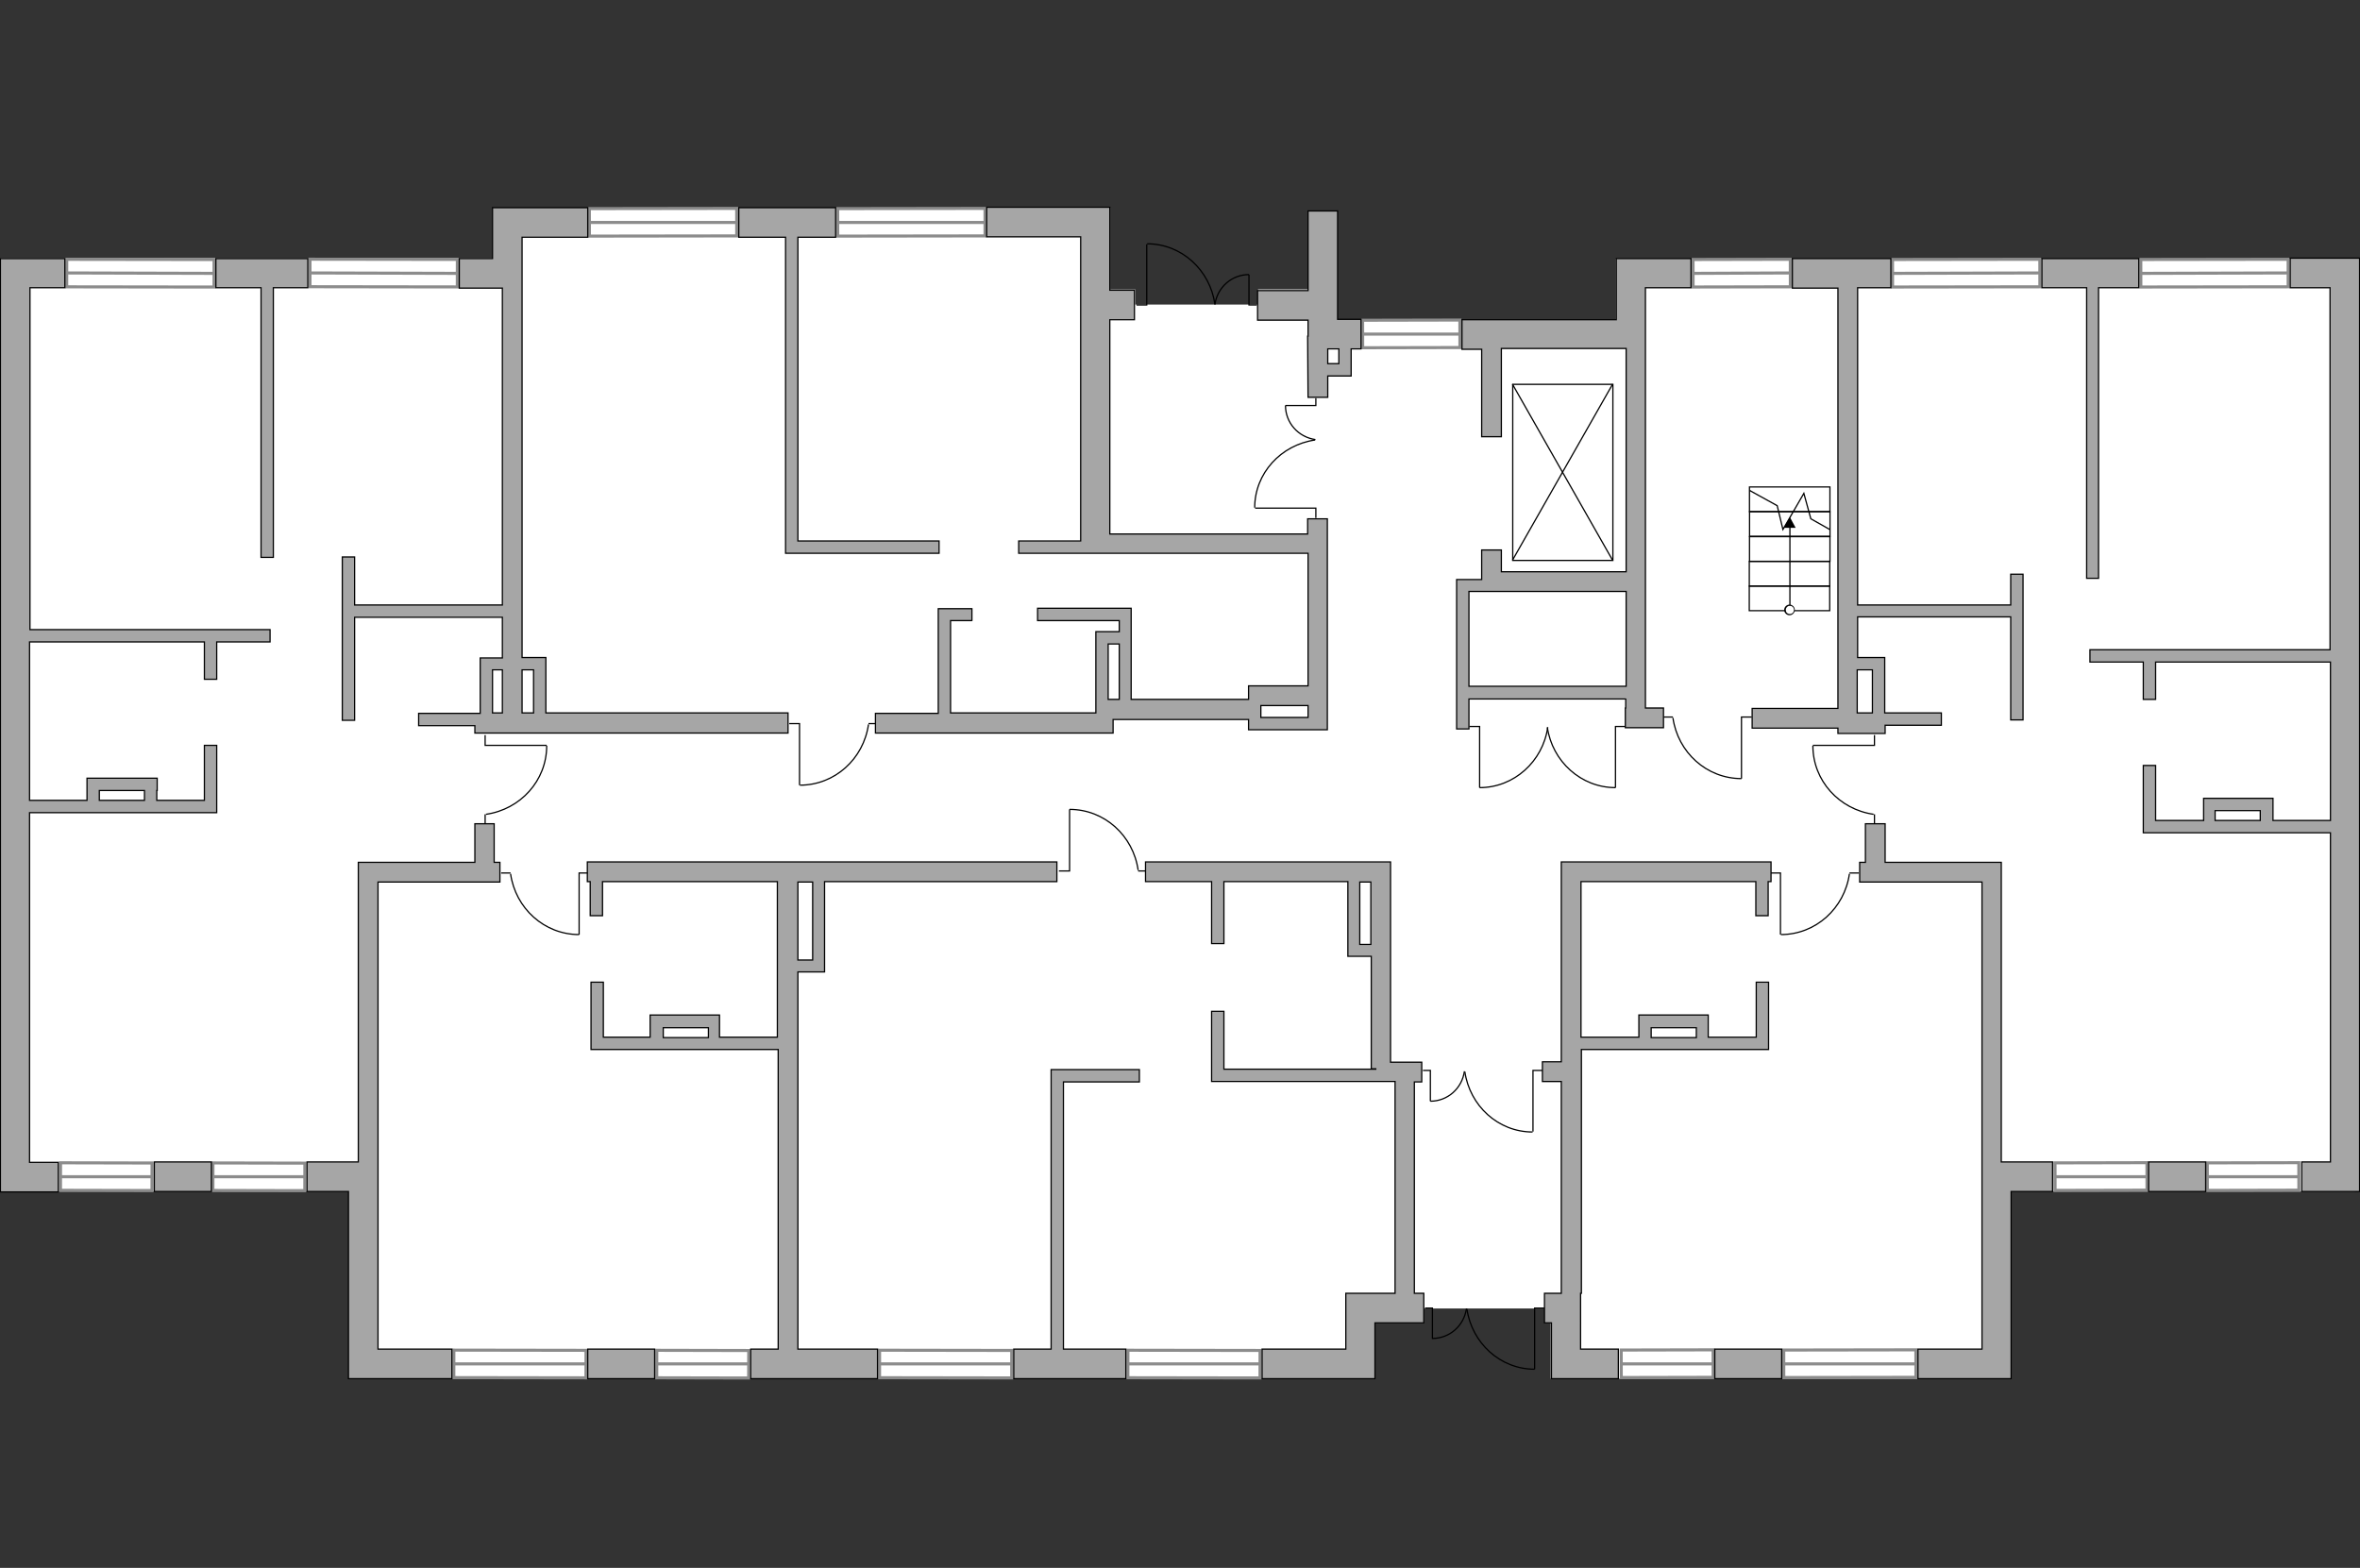 <?xml version="1.0" encoding="utf-8"?>
<!-- Generator: Adobe Illustrator 27.0.0, SVG Export Plug-In . SVG Version: 6.00 Build 0)  -->
<svg version="1.1" xmlns="http://www.w3.org/2000/svg" xmlns:xlink="http://www.w3.org/1999/xlink" x="0px" y="0px"
	 viewBox="0 0 575 382" style="enable-background:new 0 0 575 382;" xml:space="preserve">
<rect x="0" y="0" width="575" height="382" fill="#333333" stroke="none"/>
<style type="text/css">
	.st0{fill:#FFFFFF;}
	.st1{fill:#FFFFFF;stroke:#8C8C8C;stroke-width:0.75;stroke-miterlimit:22.926;}
	.st2{fill:none;stroke:#000000;stroke-width:0.3;stroke-miterlimit:22.926;}
	.st3{fill:#A6A6A6;stroke:#000000;stroke-width:0.3;stroke-miterlimit:22.926;}
</style>
<g id="bg">
	<polygon class="st0" points="574.8,63 393.7,63 393.7,78 325.7,78 325.7,70.5 325.7,51.4 318.6,51.4 318.6,70.5 306.5,70.5 
		306.5,74.2 276.6,74.2 276.6,70.5 270.5,70.5 270.5,50.6 120,50.6 120,62.9 0.1,62.9 0.1,210.4 1.1,210.4 1.1,290.3 84.9,290.3 
		84.9,335.9 335,335.9 335,322.3 346.9,322.3 346.9,318.8 376.4,318.8 376.4,322.3 377.8,322.3 377.8,335.9 489.6,335.9 
		489.6,290.3 573.8,290.3 573.8,158.3 574.8,158.3 	"/>
</g>
<g id="windows">
	<g>
		
			<rect x="521.6" y="63.2" transform="matrix(1 -1.373428e-03 1.373428e-03 1 -9.086177e-02 0.741)" class="st1" width="35.9" height="6.7"/>
		<line class="st1" x1="521.6" y1="66.6" x2="557.5" y2="66.5"/>
	</g>
	<g>
		
			<rect x="461.1" y="63.2" transform="matrix(1 -1.373428e-03 1.373428e-03 1 -9.091883e-02 0.658)" class="st1" width="35.9" height="6.7"/>
		<line class="st1" x1="461.1" y1="66.6" x2="497" y2="66.5"/>
	</g>
	<g>
		
			<rect x="434.6" y="328.9" transform="matrix(1 -1.531440e-03 1.531440e-03 1 -0.508 0.691)" class="st1" width="32.2" height="6.7"/>
		<line class="st1" x1="434.6" y1="332.3" x2="466.8" y2="332.3"/>
	</g>
	<g>
		
			<rect x="395" y="328.9" transform="matrix(1 -2.208604e-03 2.208604e-03 1 -0.733 0.898)" class="st1" width="22.4" height="6.7"/>
		<line class="st1" x1="395" y1="332.3" x2="417.4" y2="332.3"/>
	</g>
	<g>
		
			<rect x="537.8" y="283.3" transform="matrix(1 -2.209229e-03 2.209229e-03 1 -0.632 1.214)" class="st1" width="22.3" height="6.7"/>
		<line class="st1" x1="537.8" y1="286.7" x2="560.2" y2="286.7"/>
	</g>
	<g>
		
			<rect x="500.7" y="283.3" transform="matrix(1 -2.208604e-03 2.208604e-03 1 -0.632 1.131)" class="st1" width="22.4" height="6.7"/>
		<line class="st1" x1="500.7" y1="286.7" x2="523.1" y2="286.7"/>
	</g>
	<g>
		
			<rect x="30.8" y="48.6" transform="matrix(1.373428e-03 -1 1 1.373428e-03 -32.392 100.618)" class="st1" width="6.7" height="35.9"/>
		<line class="st1" x1="52.1" y1="66.6" x2="16.2" y2="66.5"/>
	</g>
	<g>
		
			<rect x="90.1" y="48.6" transform="matrix(1.373428e-03 -1 1 1.373428e-03 26.797 159.889)" class="st1" width="6.7" height="35.9"/>
		<line class="st1" x1="111.4" y1="66.6" x2="75.5" y2="66.5"/>
	</g>
	<g>
		<rect x="332" y="78" transform="matrix(1 -2.093417e-03 2.093417e-03 1 -0.17 0.72)" class="st1" width="23.7" height="6.7"/>
		<line class="st1" x1="355.7" y1="81.4" x2="332" y2="81.4"/>
	</g>
	<g>
		
			<rect x="412.5" y="63.2" transform="matrix(1 -2.093417e-03 2.093417e-03 1 -0.138 0.888)" class="st1" width="23.7" height="6.7"/>
		<line class="st1" x1="436.1" y1="66.5" x2="412.5" y2="66.6"/>
	</g>
	<g>
		
			<rect x="287.5" y="316.2" transform="matrix(1.531440e-03 -1 1 1.531440e-03 -41.842 622.689)" class="st1" width="6.7" height="32.2"/>
		<line class="st1" x1="307" y1="332.3" x2="274.8" y2="332.3"/>
	</g>
	<g>
		
			<rect x="227" y="316.2" transform="matrix(1.531440e-03 -1 1 1.531440e-03 -102.254 562.184)" class="st1" width="6.7" height="32.2"/>
		<line class="st1" x1="246.5" y1="332.3" x2="214.3" y2="332.3"/>
	</g>
	<g>
		
			<rect x="123.3" y="316.2" transform="matrix(1.531440e-03 -1 1 1.531440e-03 -205.819 458.46)" class="st1" width="6.7" height="32.2"/>
		<line class="st1" x1="142.8" y1="332.3" x2="110.6" y2="332.3"/>
	</g>
	<g>
		
			<rect x="167.8" y="321.1" transform="matrix(2.208604e-03 -1 1 2.208604e-03 -161.461 502.779)" class="st1" width="6.7" height="22.4"/>
		<line class="st1" x1="182.4" y1="332.3" x2="160" y2="332.3"/>
	</g>
	<g>
		
			<rect x="22.6" y="275.5" transform="matrix(2.209229e-03 -1 1 2.209229e-03 -260.816 311.998)" class="st1" width="6.7" height="22.3"/>
		<line class="st1" x1="37.1" y1="286.7" x2="14.8" y2="286.7"/>
	</g>
	<g>
		
			<rect x="59.7" y="275.5" transform="matrix(2.208604e-03 -1 1 2.208604e-03 -223.764 349.133)" class="st1" width="6.7" height="22.4"/>
		<line class="st1" x1="74.3" y1="286.7" x2="51.8" y2="286.7"/>
	</g>
	<g>
		
			<rect x="143.6" y="50.8" transform="matrix(1 -1.373428e-03 1.373428e-03 1 -7.425913e-02 0.222)" class="st1" width="35.9" height="6.7"/>
		<line class="st1" x1="143.6" y1="54.2" x2="179.5" y2="54.2"/>
	</g>
	<g>
		
			<rect x="204.1" y="50.8" transform="matrix(1 -1.373428e-03 1.373428e-03 1 -7.420207e-02 0.305)" class="st1" width="35.9" height="6.7"/>
		<line class="st1" x1="204.1" y1="54.2" x2="240" y2="54.2"/>
	</g>
</g>
<g id="plan">
	<g>
		<polyline class="st2" points="424.3,189.7 424.3,174.7 426.8,174.7 		"/>
		<line class="st2" x1="405.3" y1="174.7" x2="407.6" y2="174.7"/>
		<path class="st2" d="M407.6,174.9c1.2,8.4,8.2,14.8,16.7,14.8"/>
	</g>
	<g>
		<polyline class="st2" points="441.7,181.6 456.7,181.6 456.7,179.1 		"/>
		<line class="st2" x1="456.7" y1="200.7" x2="456.7" y2="198.4"/>
		<path class="st2" d="M456.5,198.4c-8.4-1.2-14.8-8.2-14.8-16.7"/>
	</g>
	<g>
		<polyline class="st2" points="433.8,227.7 433.8,212.7 431.3,212.7 		"/>
		<line class="st2" x1="452.9" y1="212.7" x2="450.6" y2="212.7"/>
		<path class="st2" d="M450.6,212.9c-1.2,8.4-8.2,14.8-16.7,14.8"/>
	</g>
	<g>
		<polyline class="st2" points="133.2,181.6 118.2,181.6 118.2,179.1 		"/>
		<line class="st2" x1="118.2" y1="200.7" x2="118.2" y2="198.4"/>
		<path class="st2" d="M118.4,198.4c8.4-1.2,14.8-8.2,14.8-16.7"/>
	</g>
	<g>
		<g>
			<polyline class="st2" points="393.6,191.9 393.6,177 396.1,177 			"/>
			<path class="st2" d="M377,177.2c1.2,8.3,8.2,14.7,16.6,14.7"/>
		</g>
		<g>
			<polyline class="st2" points="360.5,191.9 360.5,177 358,177 			"/>
			<path class="st2" d="M377.1,177.2c-1.2,8.3-8.2,14.7-16.6,14.7"/>
		</g>
	</g>
	<g>
		
			<rect x="359.3" y="102.8" transform="matrix(4.366101e-12 1 -1 4.366101e-12 495.769 -265.656)" class="st2" width="42.9" height="24.4"/>
		<line class="st2" x1="368.5" y1="93.6" x2="392.9" y2="136.5"/>
		<line class="st2" x1="368.5" y1="136.5" x2="392.9" y2="93.6"/>
	</g>
	<g>
		
			<rect x="433" y="111.9" transform="matrix(-1.849456e-10 1 -1 -1.849456e-10 557.751 -314.357)" class="st2" width="6" height="19.6"/>
		
			<rect x="433" y="117.9" transform="matrix(-1.822260e-10 1 -1 -1.822260e-10 563.77 -308.338)" class="st2" width="6" height="19.6"/>
		
			<rect x="433" y="124" transform="matrix(-1.828299e-10 1 -1 -1.828299e-10 569.859 -302.249)" class="st2" width="6" height="19.6"/>
		
			<rect x="433" y="130.1" transform="matrix(-1.837368e-10 1 -1 -1.837368e-10 575.906 -296.202)" class="st2" width="6" height="19.6"/>
		
			<rect x="433" y="136.1" transform="matrix(-1.822260e-10 1 -1 -1.822260e-10 581.898 -290.211)" class="st2" width="6" height="19.6"/>
		<g>
			<g>
				<line class="st2" x1="436.1" y1="148.6" x2="436.1" y2="128.2"/>
				<g>
					<g>
						<path class="st0" d="M437.2,148.6c0,0.6-0.5,1.1-1.1,1.1c-0.6,0-1.1-0.5-1.1-1.1c0-0.6,0.5-1.1,1.1-1.1
							C436.7,147.5,437.2,148,437.2,148.6z"/>
						<path d="M437.3,148.6c0-0.7-0.6-1.3-1.3-1.3s-1.3,0.6-1.3,1.3c0,0.7,0.6,1.3,1.3,1.3S437.3,149.3,437.3,148.6
							C437.3,147.9,437.3,149.3,437.3,148.6z M435.1,148.6c0-0.5,0.4-1,1-1c0.5,0,1,0.4,1,1c0,0.5-0.4,1-1,1
							C435.5,149.6,435.1,149.2,435.1,148.6C435.1,148.1,435.1,149.2,435.1,148.6z"/>
					</g>
				</g>
				<g>
					<polygon points="437.5,128.6 436.1,126 434.6,128.6 					"/>
				</g>
			</g>
		</g>
		<polyline class="st2" points="426.3,119.5 433,123.2 434.4,129 439.5,120.2 441.2,126.4 445.8,129 		"/>
	</g>
	<g>
		<polyline class="st2" points="194.8,191.3 194.8,176.3 192.3,176.3 		"/>
		<line class="st2" x1="213.9" y1="176.3" x2="211.6" y2="176.3"/>
		<path class="st2" d="M211.6,176.5c-1.2,8.4-8.2,14.8-16.7,14.8"/>
	</g>
	<g>
		<polyline class="st2" points="260.6,197.2 260.6,212.2 258,212.2 		"/>
		<line class="st2" x1="279.6" y1="212.2" x2="277.3" y2="212.2"/>
		<path class="st2" d="M277.3,212c-1.2-8.4-8.2-14.8-16.7-14.8"/>
	</g>
	<g>
		<polyline class="st2" points="141.1,227.7 141.1,212.7 143.6,212.7 		"/>
		<line class="st2" x1="122.1" y1="212.7" x2="124.4" y2="212.7"/>
		<path class="st2" d="M124.4,212.9c1.2,8.4,8.2,14.8,16.7,14.8"/>
	</g>
	<g>
		<g>
			<polyline class="st2" points="305.8,123.8 320.6,123.8 320.6,126.2 			"/>
			<path class="st2" d="M320.4,107.2c-8.3,1.2-14.7,8.1-14.7,16.5"/>
		</g>
		<g>
			<polyline class="st2" points="313.2,98.8 320.6,98.8 320.6,97 			"/>
			<path class="st2" d="M320.5,107.1c-4.2-0.6-7.3-4.1-7.3-8.3"/>
		</g>
	</g>
	<g>
		<g>
			<polyline class="st2" points="279.4,59.5 279.4,74.3 276.9,74.3 			"/>
			<path class="st2" d="M296,74.1c-1.2-8.3-8.1-14.7-16.5-14.7"/>
		</g>
		<g>
			<polyline class="st2" points="304.3,66.9 304.3,74.3 306.2,74.3 			"/>
			<path class="st2" d="M296,74.2c0.6-4.2,4.1-7.3,8.3-7.3"/>
		</g>
	</g>
	<g>
		<g>
			<polyline class="st2" points="373.5,275.7 373.5,260.8 375.9,260.8 			"/>
			<path class="st2" d="M356.9,261.1c1.2,8.3,8.1,14.7,16.5,14.7"/>
		</g>
		<g>
			<polyline class="st2" points="348.5,268.3 348.5,260.8 346.7,260.8 			"/>
			<path class="st2" d="M356.8,261c-0.6,4.2-4.1,7.3-8.3,7.3"/>
		</g>
	</g>
	<g>
		<g>
			<polyline class="st2" points="373.9,333.6 373.9,318.7 376.4,318.7 			"/>
			<path class="st2" d="M357.4,318.9c1.2,8.3,8.1,14.7,16.5,14.7"/>
		</g>
		<g>
			<polyline class="st2" points="349,326.2 349,318.7 347.2,318.7 			"/>
			<path class="st2" d="M357.3,318.8c-0.6,4.2-4.1,7.3-8.3,7.3"/>
		</g>
	</g>
	<g>
		<path class="st3" d="M459.3,176.7H473v-3h-13.8v-13.5h-0.7h-2.2h-3.7v-9.9h37.3v25.1h3v-35.5h-3v7.5h-37.3V70.1h8.1V63h-8.1v0
			h-15.9v7.2h11.1v0v102.4h-20.9v4.8h20.9v1.3h4.8h6.7V176.7z M456.2,163.2v10.5h-3.7v-10.5H456.2z"/>
		<path class="st3" d="M574.8,62.9h-7.2v0H558v7.2h9.7v88.2h-58.5v3h13v9.1h3v-9.1h42.6v38.6h-14v-2.4v-3h-3h-11h-2.9h0v5.4h-11.7
			v-13.4h-3v13.4v2.5v0.5h45.6v80.2h-7v7.2h13.1v0h1V62.9z M539.7,197.5h11v2.4h-11V197.5z"/>
		<polygon class="st3" points="511.3,140.9 511.3,70.1 521.1,70.1 521.1,63 511.3,63 511.3,63 497.5,63 497.5,70.1 508.4,70.1 
			508.4,140.9 		"/>
		<rect x="417.8" y="328.7" class="st3" width="16.3" height="7.2"/>
		<polygon class="st3" points="487.6,214.9 487.6,210.4 487.6,210.1 459.3,210.1 459.3,200.7 454.5,200.7 454.5,210.1 453.1,210.1 
			453.1,214.9 454.5,214.9 459.3,214.9 482.9,214.9 482.9,283.1 482.9,283.2 482.9,288.3 482.9,290.3 482.9,328.7 467.3,328.7 
			467.3,335.9 482.9,335.9 490,335.9 490,328.7 490,290.3 500.1,290.3 500.1,283.1 487.6,283.1 		"/>
		<rect x="523.5" y="283.1" class="st3" width="13.9" height="7.2"/>
		<path class="st3" d="M7.3,70.1h8.5V63H7.3v0H0.1v227.4h1v0h13.1v-7.2h-7V198h45.6v-0.5V195v-13.4h-3V195H38.2v-2.4h0.1v-3h-0.1h-3
			h-11h-3h0v5.4h-14v-38.6h42.6v9.1h3v-9.1h13v-3H7.3V70.1z M24.2,192.6h11v2.4h-11V192.6z"/>
		<polygon class="st3" points="75,70.1 75,63 57.4,63 57.4,63 52.6,63 52.6,70.1 63.6,70.1 63.6,135.8 66.6,135.8 66.6,70.1 		"/>
		<path class="st3" d="M396.1,170.2v2.3h-0.1v4.8h0.1h4.8h4.4v-4.8h-4.4v-91V70.1H412V63h-18.2v2.7v4.5v7.7h-37.6v7.2h4.8v21.3h4.8
			V84.9h30.4v54.4h-30.4V134H361v5.4v1.8h-6.1v1.7v1.3v33.4h3v-7.3H396.1z M361,144.1h2.9h32.3v23.1h-38.3v-23.1H361z"/>
		<rect x="143.2" y="328.7" class="st3" width="16.3" height="7.2"/>
		<path class="st3" d="M192,173.7H133v-13.5h-1.5H130h-2.8V70.1v-4V63v-5.2h16v-7.2h-16v0H120V63h-8.1v7.2h8.1h2.4v77.2h-36v-11.7
			h-3v39.8h3v-25.1h36v9.9H120h-2.2H117v13.5h-15v3h13.7v1.8h6.7h4.8H192V173.7z M120,163.2h2.4v10.5H120V163.2z M127.2,163.2h2.8
			v10.5h-2.8V163.2z"/>
		<path class="st3" d="M194.4,236.8h3.6h1.4h1.5v-22h56.6v-4.8h-63.2h-4.8h-46.4v4.8h0.7v8.3h3v-8.3h42.6v37.9h-14.1v-2.4v-3h-3h-11
			h-2.9h0v5.4H147v-13.4h-3v13.4v2.5v0.5h45.6v73v0h-6.7v7.2h11.4v0h19.5v-7.2h-19.4V236.8z M161.6,250.4h11v2.4h-11V250.4z
			 M198,214.9v19h-3.6v-19H198z"/>
		<polygon class="st3" points="256.1,261.3 256.1,263.6 256.1,328.7 250.2,328.7 250.2,328.7 247,328.7 247,335.9 263.3,335.9 
			263.3,335.9 274.3,335.9 274.3,328.7 259.1,328.7 259.1,263.6 277.6,263.6 277.6,260.6 256.1,260.6 		"/>
		<rect x="37.6" y="283.1" class="st3" width="13.9" height="7.2"/>
		<polygon class="st3" points="189.8,57.8 191.4,57.8 191.4,131.8 191.4,133.8 191.4,134.8 228.8,134.8 228.8,131.8 194.4,131.8 
			194.4,57.8 203.6,57.8 203.6,50.6 197.6,50.6 197.6,50.6 180,50.6 180,57.8 189.8,57.8 		"/>
		<path class="st3" d="M318.6,81.9L318.6,81.9l0.1,14.9h4.8v-5.2h5.7v-0.1v-2.9v-3.6h2.4v-7.2h-5.7V51.4h-7.2v19.4h-12.3v7.2h12.3
			V81.9z M326.2,88.6h-0.9h-1.8v-3.6h2.7V88.6z"/>
		<polygon class="st3" points="120.4,200.7 115.7,200.7 115.7,210.1 87.3,210.1 87.3,210.4 87.3,214.9 87.3,283.1 74.8,283.1 
			74.8,290.3 84.9,290.3 84.9,328.7 84.9,335.9 92.1,335.9 110.1,335.9 110.1,328.7 92.1,328.7 92.1,290.3 92.1,288.3 92.1,283.2 
			92.1,283.1 92.1,214.9 115.7,214.9 120.4,214.9 121.8,214.9 121.8,210.1 120.4,210.1 		"/>
		<path class="st3" d="M236.8,151.3v-3h-8.2v0.8v2.2v22.5h-15.1h-0.2v4.8h0.2h29.1h28.6v-3.3h33v2.5h3h16.2v-0.5v-2.5v-48.4h-4.8
			v3.7h-48.2V77.9h6v-7.2h-6v-13v-6.6v-0.6h-30v7.2h22.9v74.1h-15.1v3h15.2h32.4h22.9v32.3h-14.5v0.2v3.1h-28.6v-22.2h-0.7h-2.2
			h-19.9v3h19.9v2.7H267v3h0v16.6h0v0.2h-24.4h-11v-22.5H236.8z M318.7,174.8h-11.5v-2.9h11.5V174.8z M272.7,156.9v13.5H270v-13.5
			H272.7z"/>
		<path class="st3" d="M344.7,263.6h1.7v-4.8h-7.6v-44v-4.3v-0.5h-59.7v4.8h16.1v15.1h3v-15.1h30.2v15.2h0v3h5.7v27.4h1.1v0.1h-37
			v-14.1h-3v17.1h1.5h1.5h37h4.7v51.6H335h-6.5h-0.6v13.6h-20.4v7.2h20.4h6.4h0.7v-13.6h11.9v-7.2h-2.3V263.6z M331.3,230.1v-15.2
			h2.7v15.2H331.3z"/>
		<path class="st3" d="M385.3,315.1v-59.4h45.6v-0.5v-2.5v-13.4h-3v13.4h-11.7v-5.4h0h-2.9h-11h-3v3v2.4h-14.1v-37.9h42.6v8.3h3
			v-8.3h0.7v-4.8h-51.1v2.3v2.4v44h-4.6v4.8h4.6v51.6h-2.4h-1.7v7.2h1.7v13.6h2.5v0h13.8v-7.2h-9.2V315.1z M402.3,250.4h11v2.4h-11
			V250.4z"/>
	</g>
</g>
</svg>
